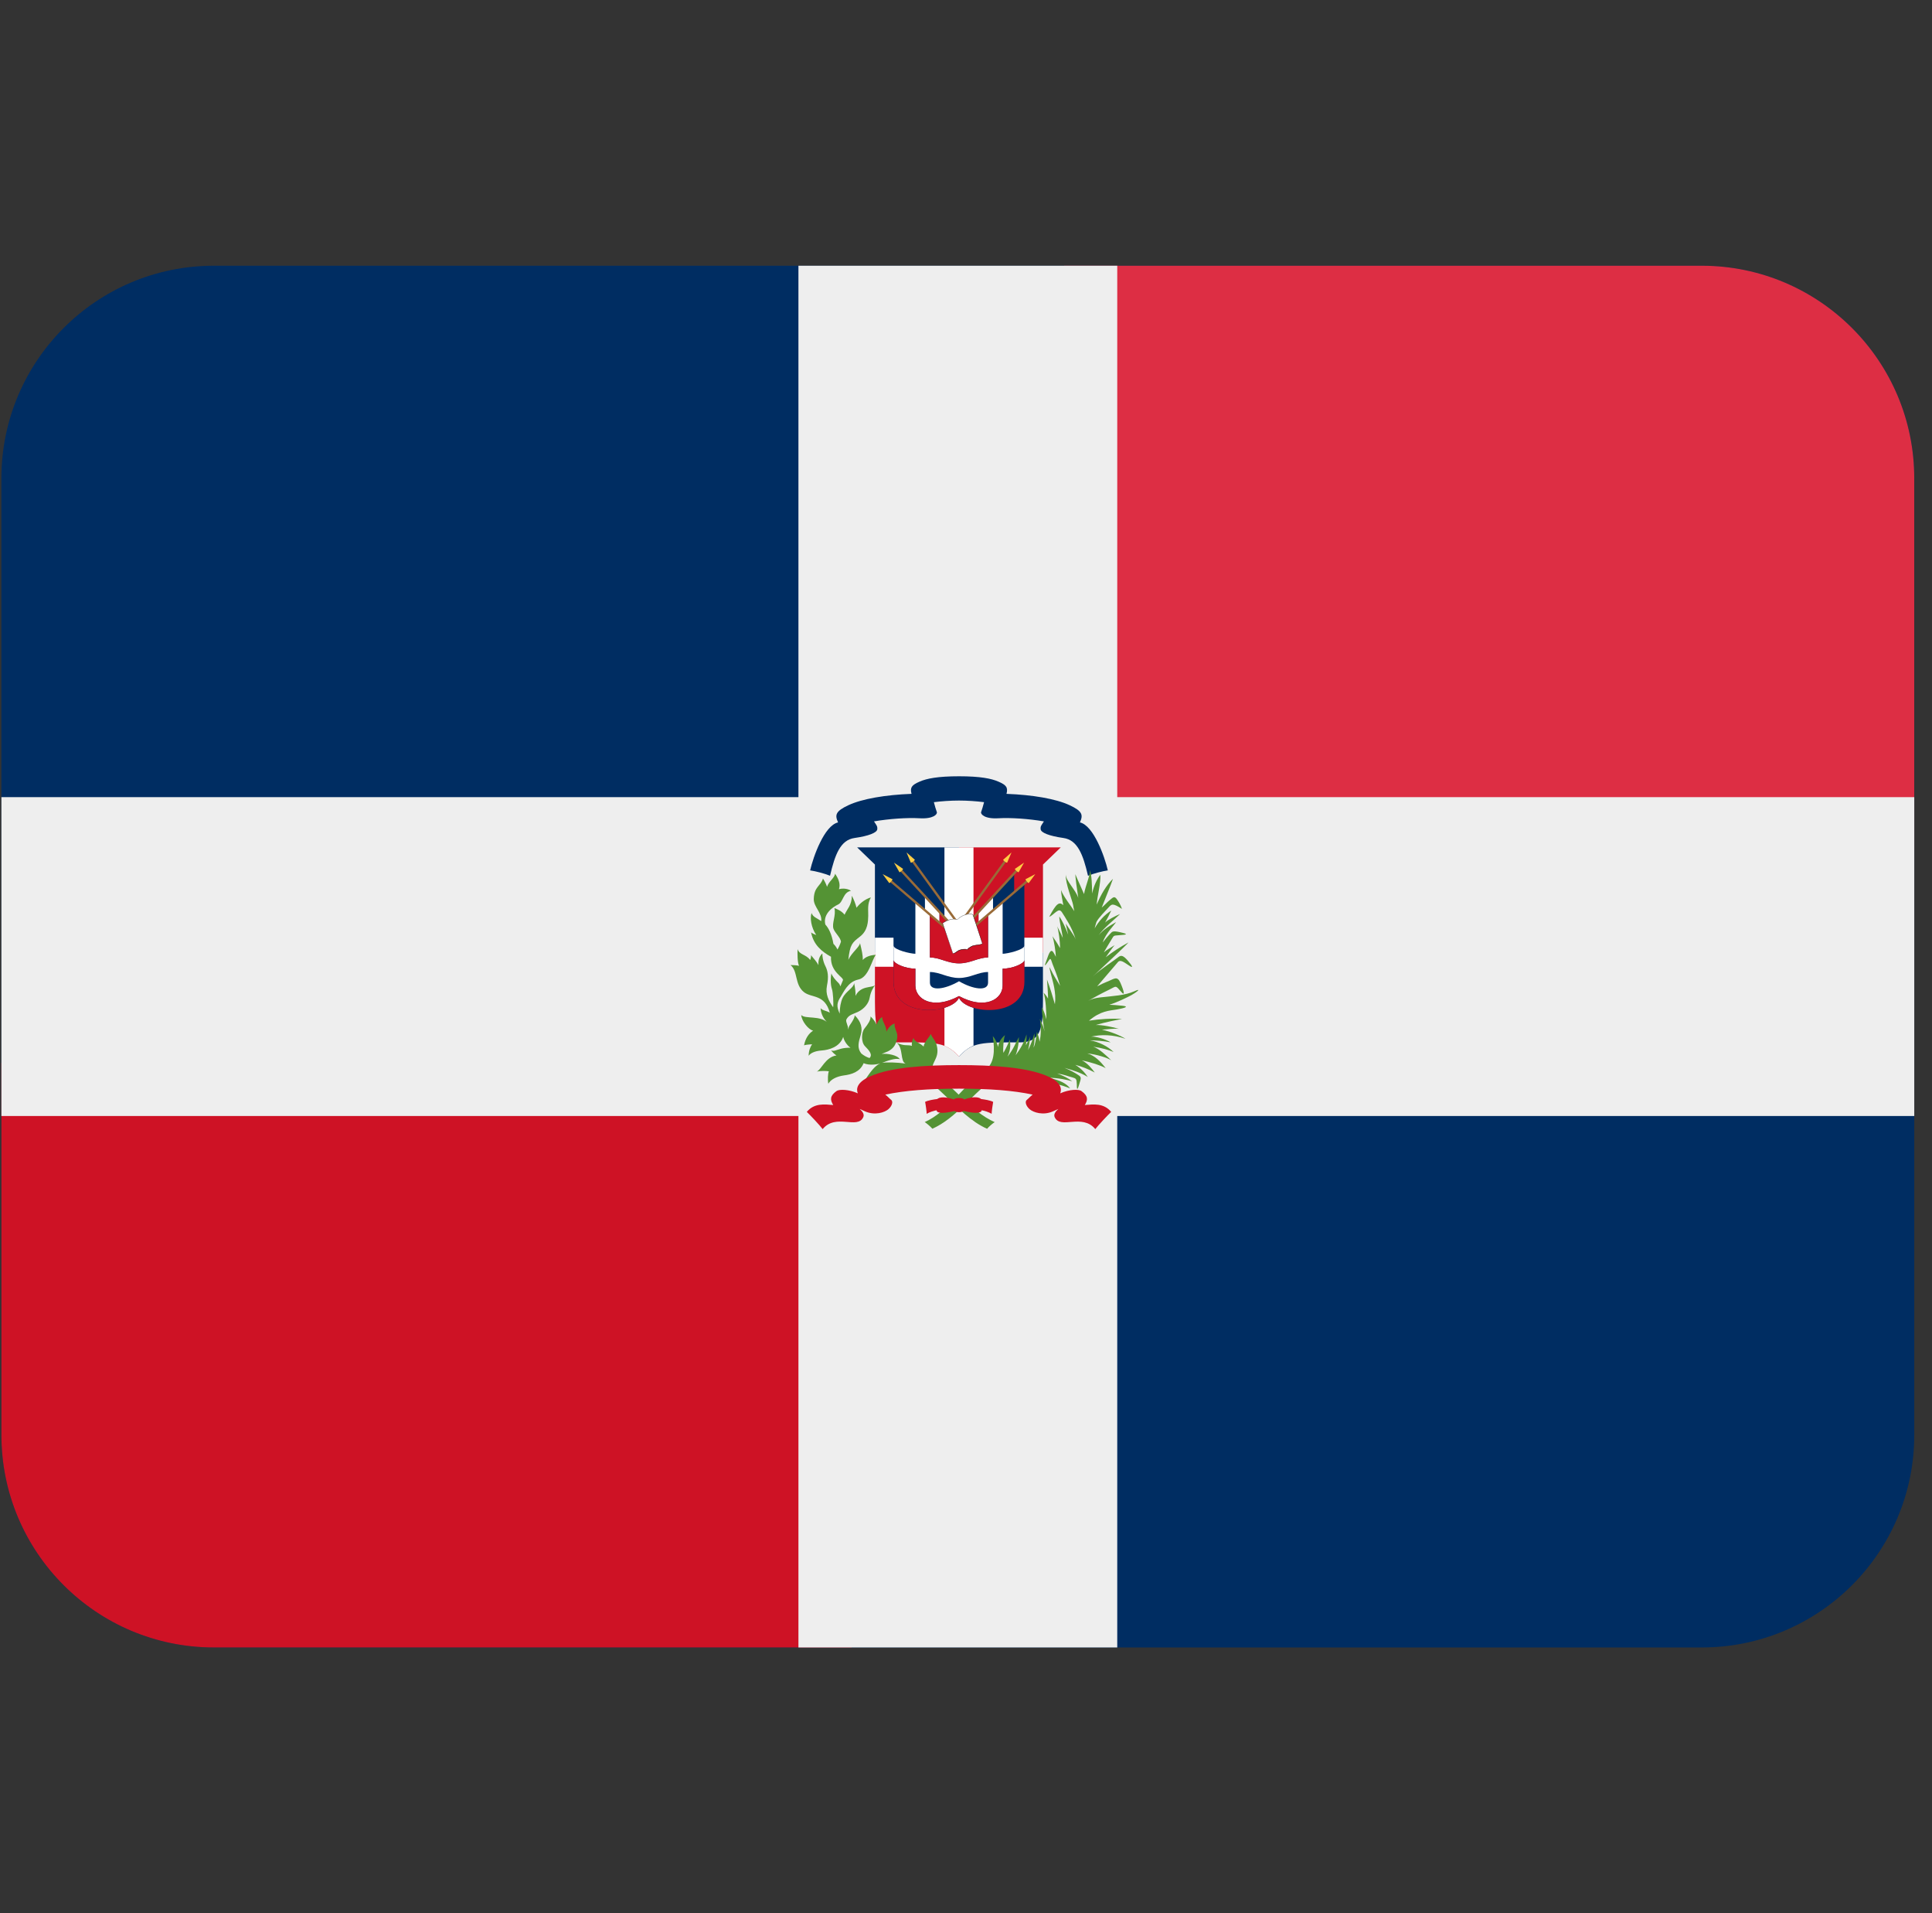 <svg xmlns="http://www.w3.org/2000/svg" width="101" height="100" viewBox="0 0 101 100" fill="none"><rect x="0" y="0" width="101" height="100" fill="#333333" stroke="none"/><g clip-path="url(#clip0_3240_146)"><path d="M100.073 75C100.073 81.136 95.098 86.111 88.962 86.111H11.184C5.048 86.111 0.073 81.136 0.073 75V25C0.073 18.864 5.048 13.889 11.184 13.889H88.962C95.098 13.889 100.073 18.864 100.073 25V75Z" fill="#002D62"></path><path d="M88.961 13.889H55.628V44.444H100.072V25C100.072 18.864 95.097 13.889 88.961 13.889Z" fill="#DD2E44"></path><path d="M11.184 86.111H44.518V55.556H0.073V75C0.073 81.136 5.048 86.111 11.184 86.111Z" fill="#CE1225"></path><path d="M100.073 41.666H58.407V13.889H41.74V41.666H0.073V58.333H41.74V86.111H58.407V58.333H100.073V41.666Z" fill="#EEEEEE"></path><path d="M50.134 44.292H44.809L45.739 45.189V49.786H50.134V44.292V44.292ZM50.134 55.225C50.842 54.453 51.325 54.484 53.328 54.484C54.398 54.484 54.523 53.756 54.523 52.342V49.786H50.134V55.225V55.225Z" fill="#002D62"></path><path d="M50.135 55.225C49.426 54.453 48.943 54.484 46.938 54.484C45.865 54.484 45.74 53.756 45.74 52.342V49.786H50.135V55.225V55.225ZM50.135 44.292H55.454L54.524 45.189V49.786H50.135V44.292V44.292Z" fill="#CE1225"></path><path d="M50.892 54.659V44.292H49.373V54.667C49.631 54.756 49.906 54.964 50.134 55.225C50.328 54.989 50.65 54.748 50.892 54.659Z" fill="white"></path><path d="M45.74 49.012H54.521V50.531H45.74V49.012Z" fill="white"></path><path d="M50.135 48.767L53.018 45.69V46.62L53.551 46.173V51.315C53.551 53.223 50.546 53.034 50.132 52.153C49.718 53.034 46.71 53.223 46.71 51.315V46.173L47.246 46.62V45.69L50.135 48.767Z" fill="#002D62"></path><path d="M50.135 52.064C48.752 52.806 47.854 52.222 47.854 51.514V50.631C47.318 50.631 46.713 50.356 46.713 50.181V49.422C46.713 49.648 47.613 49.853 47.854 49.853V47.192L48.354 47.589V46.898L49.115 47.675V48.22L48.613 47.795V50.045C49.132 50.045 49.538 50.353 50.135 50.353C50.729 50.353 51.135 50.045 51.654 50.045V47.795L51.154 48.22V47.675L51.913 46.898V47.589L52.415 47.192V49.853C52.657 49.853 53.554 49.645 53.554 49.422V50.181C53.554 50.356 52.949 50.631 52.415 50.631V51.514C52.415 52.222 51.515 52.809 50.135 52.064V51.289C50.877 51.72 51.654 51.825 51.654 51.359V50.806C51.135 50.806 50.729 51.117 50.135 51.117C49.538 51.117 49.132 50.806 48.613 50.806V51.359C48.613 51.825 49.393 51.72 50.135 51.289V52.064Z" fill="white"></path><path d="M51.154 47.678V48.222L51.654 47.797V50.047C51.135 50.047 50.729 50.355 50.135 50.355C49.537 50.355 49.132 50.047 48.612 50.047V47.797L49.115 48.222V47.678L50.135 48.769L51.154 47.678Z" fill="#CE1225"></path><path d="M46.713 50.183V51.314C46.713 53.222 49.721 53.033 50.135 52.153C50.546 53.033 53.554 53.222 53.554 51.314V50.183C53.554 50.352 52.949 50.63 52.415 50.63V51.514C52.415 52.219 51.515 52.805 50.135 52.064C48.752 52.805 47.854 52.222 47.854 51.514V50.63C47.318 50.63 46.713 50.355 46.713 50.183V50.183Z" fill="#CE1225"></path><path d="M51.289 42.45C51.342 42.311 51.395 42.111 51.445 41.928C51.051 41.878 50.576 41.844 50.134 41.844C49.69 41.844 49.215 41.878 48.82 41.928C48.87 42.111 48.923 42.311 48.976 42.45C49.009 42.556 48.803 42.814 48.062 42.769C47.426 42.733 46.498 42.794 45.69 42.933C45.826 43.142 45.876 43.183 45.862 43.344C45.842 43.525 45.417 43.694 44.676 43.8C43.934 43.903 43.648 44.672 43.392 45.775C43.101 45.653 42.639 45.536 42.351 45.494C42.517 44.778 43.092 43.15 43.812 42.986C43.637 42.597 43.678 42.403 44.348 42.089C45.073 41.75 46.301 41.544 47.653 41.494C47.567 41.167 47.653 41.036 48.078 40.853C48.442 40.694 49.02 40.575 50.137 40.575C51.248 40.575 51.828 40.694 52.19 40.853C52.617 41.033 52.701 41.167 52.617 41.494C53.967 41.544 55.198 41.75 55.92 42.089C56.59 42.4 56.631 42.597 56.456 42.986C57.173 43.15 57.751 44.778 57.914 45.494C57.634 45.536 57.164 45.656 56.878 45.775C56.623 44.672 56.334 43.903 55.59 43.8C54.848 43.694 54.42 43.525 54.403 43.344C54.384 43.183 54.44 43.142 54.573 42.933C53.767 42.794 52.834 42.733 52.203 42.769C51.465 42.814 51.259 42.553 51.289 42.45Z" fill="#002D62"></path><path d="M50.135 49.028L53.671 46L53.748 46.092L50.135 49.183V49.028ZM50.135 48.689L53.121 45.447L53.207 45.533L50.135 48.867V48.689ZM50.135 48.244L52.507 44.969L52.601 45.039L50.135 48.45V48.244ZM50.135 49.028L46.599 46L46.521 46.092L50.135 49.183V49.028Z" fill="#996B38"></path><path d="M50.135 48.689L47.148 45.447L47.062 45.533L50.135 48.867V48.689ZM50.135 48.244L47.76 44.969L47.662 45.039L50.135 48.45V48.244Z" fill="#996B38"></path><path d="M53.613 45.956L54.121 45.689L53.782 46.153C53.754 46.178 53.59 45.978 53.613 45.956ZM53.057 45.414L53.535 45.089L53.252 45.589C53.224 45.614 53.035 45.437 53.057 45.414ZM52.443 44.937L52.879 44.556L52.652 45.087C52.629 45.12 52.424 44.964 52.443 44.937ZM46.654 45.956L46.143 45.689L46.485 46.153C46.513 46.178 46.677 45.978 46.654 45.956ZM47.207 45.414L46.735 45.089L47.021 45.589C47.043 45.614 47.232 45.437 47.207 45.414ZM47.824 44.937L47.391 44.556L47.613 45.087C47.638 45.12 47.843 44.964 47.824 44.937Z" fill="#FFCE46"></path><path d="M49.276 48.256C49.415 48.142 49.807 47.953 50.038 48.075C50.215 47.87 50.638 47.692 50.868 47.812L51.357 49.32C51.221 49.417 50.946 49.367 50.774 49.473C50.726 49.5 50.593 49.575 50.571 49.631C50.487 49.595 50.299 49.614 50.165 49.659C50.043 49.695 49.957 49.823 49.812 49.842L49.276 48.256" fill="white"></path><path d="M49.817 49.855L49.27 48.258L49.273 48.25C49.423 48.127 49.812 47.953 50.042 48.069C50.203 47.875 50.639 47.683 50.873 47.805L51.367 49.319C51.295 49.377 51.192 49.391 51.084 49.405C50.976 49.416 50.864 49.433 50.781 49.483C50.72 49.519 50.601 49.586 50.581 49.639C50.492 49.605 50.295 49.633 50.173 49.669C50.12 49.686 50.076 49.719 50.028 49.752C49.965 49.797 49.901 49.841 49.817 49.855V49.855ZM49.287 48.258L49.823 49.841C49.892 49.825 49.953 49.78 50.014 49.736C50.065 49.7 50.109 49.669 50.164 49.65C50.289 49.608 50.481 49.583 50.576 49.625C50.584 49.572 50.703 49.505 50.759 49.472C50.856 49.414 50.97 49.4 51.081 49.386C51.187 49.375 51.287 49.361 51.351 49.314L50.856 47.814C50.648 47.705 50.228 47.869 50.042 48.08C49.817 47.964 49.437 48.141 49.287 48.258V48.258Z" fill="black"></path><path d="M54.815 56.334C55.268 56.331 55.868 56.453 56.056 56.522C55.865 56.367 55.576 56.222 55.265 56.108C55.679 56.175 55.784 56.245 56.062 56.314C56.254 56.37 56.284 56.389 56.293 56.667C56.295 56.853 56.295 57.095 56.409 56.706C56.515 56.356 56.554 56.306 56.368 56.189C56.17 56.053 55.918 55.925 55.643 55.814C56.176 55.953 56.609 56.125 56.868 56.295C56.737 56.095 56.529 55.85 56.212 55.658C56.523 55.731 56.94 55.9 57.231 56.059C57.093 55.872 56.848 55.561 56.554 55.422C57.026 55.522 57.529 55.678 57.801 55.831C57.537 55.483 57.237 55.178 56.843 55.059C57.368 55.122 57.865 55.281 58.09 55.417C57.784 55.125 57.465 54.817 57.151 54.711C57.581 54.77 57.981 54.881 58.215 54.986C57.923 54.695 57.431 54.447 56.968 54.375C57.293 54.381 57.709 54.411 58.062 54.483C57.768 54.295 57.262 54.167 57.04 54.184C57.576 54.061 58.179 54.078 58.837 54.295C58.559 54.122 58.076 53.925 57.606 53.82C57.868 53.806 58.248 53.745 58.493 53.778C58.229 53.689 57.579 53.559 57.287 53.575C57.815 53.42 58.34 53.32 58.657 53.261C58.104 53.225 57.481 53.261 56.929 53.35C57.54 52.831 57.984 52.831 58.382 52.764C58.776 52.695 59.073 52.608 58.662 52.567C58.395 52.542 58.179 52.52 57.993 52.517C58.423 52.386 58.968 52.111 59.148 52.014C59.329 51.92 59.77 51.6 59.295 51.814C58.82 52.031 58.14 52.064 57.523 52.133C57.259 52.164 57.068 52.214 56.887 52.311C57.22 52.12 57.595 51.917 57.987 51.728C58.379 51.539 58.293 51.475 58.634 51.864C58.798 52.056 58.787 51.864 58.573 51.37C58.401 50.986 58.254 51.164 57.879 51.311C57.74 51.367 57.562 51.445 57.356 51.556C57.573 51.297 58.323 50.431 58.445 50.283C58.579 50.136 58.776 50.309 59.032 50.472C59.276 50.639 59.193 50.481 58.959 50.211C58.723 49.945 58.612 49.903 58.456 50.033C58.304 50.164 57.554 50.639 57.134 51.036C57.901 50.311 58.79 49.492 58.993 49.261C58.554 49.497 58.159 49.761 57.806 50.033C57.929 49.861 58.151 49.539 58.268 49.403C58.09 49.522 57.845 49.65 57.706 49.781C57.912 49.414 58.129 49.078 58.159 49.02C58.206 48.925 58.257 48.903 58.329 48.897L58.718 48.864C58.94 48.847 58.854 48.8 58.757 48.775C58.14 48.614 58.165 48.684 58.026 48.817C57.926 48.92 57.79 49.078 57.648 49.261C57.804 48.781 58.27 48.334 58.345 48.197C57.862 48.464 57.606 48.672 57.434 48.892C57.654 48.536 58.345 47.992 58.554 47.775C58.34 47.861 57.89 48.086 57.77 48.225C57.884 48.022 57.993 47.811 58.093 47.595C57.715 47.834 57.443 48.153 57.226 48.522C57.248 48.434 57.284 48.3 57.32 48.189C57.443 47.953 57.776 47.628 57.948 47.436C58.123 47.247 58.162 47.195 58.654 47.506C58.581 47.292 58.484 47.142 58.401 47.022C58.259 46.809 58.193 46.9 57.998 47.061C57.89 47.147 57.79 47.27 57.595 47.439C57.806 46.895 58.054 46.311 58.184 45.934C57.831 46.278 57.556 46.75 57.334 47.281C57.351 46.9 57.559 46.122 57.523 45.725C57.356 45.934 57.179 46.289 57.095 46.703C57.084 46.283 57.079 45.764 56.976 45.467C57.007 45.725 56.74 46.317 56.67 46.731C56.504 46.336 56.32 45.956 56.215 45.692C56.223 45.897 56.282 46.372 56.37 46.934C56.231 46.503 55.729 46.053 55.712 45.709C55.698 46.209 56.059 47.056 56.098 47.297C56.104 47.375 56.134 47.492 56.162 47.625C55.99 47.347 55.579 46.847 55.47 46.52C55.47 46.725 55.548 47.086 55.587 47.311C55.37 47.111 55.218 47.228 54.851 47.92C54.97 47.883 55.109 47.731 55.212 47.661C55.315 47.592 55.412 47.517 55.523 47.695C55.662 47.922 56.037 48.445 56.24 49.111C56.181 48.92 55.834 48.47 55.712 48.272C55.74 48.367 55.801 48.678 55.843 48.858C55.676 48.406 55.504 48.084 55.379 47.9C55.368 48.125 55.534 48.758 55.559 49.025C55.462 48.795 55.354 48.592 55.268 48.42C55.331 48.597 55.426 49.231 55.415 49.556C55.273 49.3 55.129 49.092 55.02 48.936C55.109 49.197 55.184 49.714 55.198 50.011C55.148 49.911 55.106 49.836 55.073 49.783C54.901 49.506 54.787 50.008 54.684 50.267C54.579 50.525 54.634 50.489 54.754 50.311C54.934 50.036 54.912 50.072 55.018 50.372C55.084 50.55 55.27 50.975 55.423 51.531C55.273 51.286 55.065 50.961 54.954 50.72C54.84 50.478 54.831 50.492 54.954 50.972C55.032 51.286 55.229 51.87 55.148 52.492C55.037 52.097 54.893 51.625 54.734 51.2C54.757 51.47 54.79 51.981 54.79 52.197C54.723 52.072 54.645 51.97 54.559 51.892C54.673 52.256 54.701 52.886 54.701 53.281C54.64 53.031 54.554 52.795 54.468 52.645C54.459 52.931 54.54 53.603 54.609 53.911C54.551 53.672 54.459 53.439 54.359 53.253C54.418 53.575 54.437 54.106 54.343 54.45C54.326 54.272 54.273 54.111 54.209 53.925C54.181 54.086 54.143 54.556 54.029 54.758C54.093 54.461 54.098 54.184 54.073 54.014C53.987 54.339 53.873 54.639 53.743 54.889C53.784 54.736 53.843 54.445 53.859 54.156C53.82 54.336 53.698 54.483 53.632 54.639C53.665 54.383 53.673 54.17 53.662 54.07C53.532 54.503 53.345 54.814 53.095 55.156C53.229 54.806 53.265 54.434 53.265 54.209C53.043 54.6 53.023 54.767 52.67 55.233C52.856 54.845 52.823 54.517 52.784 54.334C52.757 54.434 52.634 54.722 52.456 55.033C52.42 54.814 52.47 54.261 52.54 54.106C52.387 54.209 52.179 54.506 52.179 54.728C52.123 54.503 52.034 54.303 51.901 54.158C52.02 54.931 51.976 55.603 51.512 55.911C50.479 56.589 49.604 58.092 48.34 58.65C48.429 58.7 48.634 58.875 48.74 58.997C49.948 58.464 50.762 57.261 51.698 56.589C52.143 56.35 53.162 56.886 54.287 56.595C54.72 56.483 55.565 56.733 55.943 56.889C55.765 56.647 55.423 56.453 54.815 56.334V56.334Z" fill="#549334"></path><path d="M46.114 55.553C46.323 55.517 46.892 55.522 47.345 55.597C47.045 55.483 47.236 54.77 46.873 54.503C47.245 54.675 47.403 54.614 47.6 54.647L47.67 54.667C47.653 54.575 47.678 54.367 47.756 54.256C47.806 54.445 48.014 54.486 48.195 54.625C48.223 54.645 48.253 54.672 48.287 54.703C48.295 54.478 48.62 54.184 48.656 54.036C48.725 54.236 48.909 54.378 48.975 54.661C49.148 55.389 48.578 55.542 48.787 56.061C49.82 56.739 50.739 58.092 52 58.653C51.912 58.703 51.706 58.878 51.603 59C49.928 58.258 48.848 56.111 47.314 56.006L47.198 56.053C46.817 56.236 46.462 56.375 46.125 56.303C45.789 56.239 45.487 56.342 45.209 56.47C45.634 55.811 45.853 55.622 46.114 55.553C45.895 55.639 45.464 55.706 45.148 55.572C44.959 56.031 44.514 56.161 44.117 56.211C43.72 56.267 43.428 56.425 43.303 56.645C43.262 56.445 43.281 56.095 43.331 55.995C43.159 55.972 42.95 55.967 42.7 56.008C42.937 55.917 43.15 55.247 43.728 55.167C43.62 55.095 43.525 55.008 43.445 54.895C43.581 54.972 43.703 54.886 43.953 54.82C44.078 54.783 44.278 54.758 44.462 54.764C44.264 54.628 44.117 54.378 44.081 54.197C43.903 54.736 43.314 54.881 42.967 54.906C42.55 54.934 42.353 55.07 42.275 55.184C42.275 54.928 42.359 54.72 42.453 54.581C42.281 54.597 42.123 54.603 42.034 54.639C42.109 54.239 42.303 54.003 42.509 53.872C42.256 53.814 41.906 53.37 41.887 53.053C42.087 53.283 42.906 53.045 43.306 53.492C43.053 53.275 42.92 53.003 42.898 52.695C42.989 52.817 43.187 52.82 43.381 52.931C43.111 51.953 42.434 52.172 42.034 51.861C41.525 51.461 41.731 50.77 41.325 50.442C41.503 50.442 41.65 50.453 41.77 50.483C41.684 50.272 41.687 49.856 41.695 49.606C41.792 49.917 42.137 49.875 42.353 50.178C42.389 50.092 42.409 50.006 42.395 49.925C42.55 50.111 42.695 50.272 42.787 50.445C42.759 50.117 42.892 49.925 42.992 49.836C42.984 49.953 43.017 50.236 43.148 50.495C43.278 50.753 43.328 51.047 43.231 51.522C43.142 51.972 43.325 52.32 43.556 52.65C43.581 52.453 43.553 51.878 43.492 51.697C43.431 51.517 43.403 51.214 43.464 50.875C43.5 51.014 43.662 51.214 43.837 51.383C43.881 51.428 43.912 51.486 43.934 51.556C43.989 51.434 44.025 51.339 44.067 51.236C44.123 51.081 43.403 50.82 43.442 50.008C42.959 49.739 42.523 49.381 42.403 48.733C42.456 48.786 42.553 48.828 42.67 48.872C42.403 48.475 42.334 47.972 42.428 47.722C42.492 47.931 42.703 47.983 42.931 48.145C42.987 47.714 42.531 47.403 42.542 46.989C42.559 46.334 42.903 46.325 43.023 45.917C43.117 46.067 43.187 46.206 43.236 46.353C43.314 46.078 43.648 45.872 43.653 45.664C43.825 45.914 43.953 46.195 43.859 46.478C44.084 46.411 44.342 46.459 44.487 46.561C44.064 46.639 44.089 47.147 43.812 47.278C43.534 47.408 43.014 47.772 43.145 48.322C43.317 48.511 43.478 48.814 43.57 49.334C43.653 49.414 43.728 49.514 43.781 49.631C43.85 49.514 43.914 49.375 43.964 49.22C43.939 49.003 43.653 48.764 43.575 48.553C43.47 48.272 43.72 47.845 43.62 47.464C43.756 47.517 43.989 47.603 44.153 47.811C44.281 47.511 44.528 47.322 44.534 46.82C44.637 47.017 44.723 47.233 44.778 47.447C44.931 47.239 45.206 47 45.528 46.906C45.328 47.25 45.398 47.589 45.389 47.875C45.381 48.158 45.373 48.636 44.959 48.953C44.545 49.275 44.437 49.361 44.348 50.17C44.523 49.789 44.942 49.495 44.959 49.292C45.045 49.653 45.114 49.931 45.103 50.178C45.242 50.014 45.492 49.922 45.787 49.908C45.578 50.147 45.423 51.089 44.87 51.2C44.32 51.314 44.098 51.872 43.948 52.1C43.759 52.386 43.712 52.606 43.9 52.983C43.892 52.681 43.956 52.353 44.05 52.161C44.234 51.795 44.628 51.642 44.653 51.383C44.706 51.656 44.734 51.872 44.723 52.053C45 51.492 45.587 51.653 45.75 51.489C45.637 51.636 45.52 51.842 45.464 52.147C45.414 52.447 45.181 52.731 44.853 52.889C44.598 53.011 44.375 53.031 44.242 53.295C44.209 53.45 44.342 53.581 44.342 53.817C44.356 53.731 44.381 53.65 44.42 53.595C44.578 53.367 44.681 53.195 44.681 53.067C45.028 53.411 45.103 53.75 44.992 54.111C44.881 54.478 44.798 54.772 45.023 55.061C45.156 55.175 45.312 55.258 45.456 55.303C45.639 55.12 45.425 54.897 45.217 54.681C45.009 54.467 45.028 53.959 45.2 53.75C45.373 53.536 45.523 53.317 45.511 53.128C45.639 53.239 45.778 53.442 45.82 53.553C45.887 53.386 45.984 53.239 46.114 53.158C46.142 53.461 46.339 53.6 46.339 53.928C46.428 53.731 46.573 53.559 46.773 53.495C46.728 53.661 46.881 53.914 46.903 54.072C46.92 54.197 46.903 54.339 46.842 54.495C46.781 54.658 46.673 54.825 46.42 54.953C46.339 54.992 46.214 55.031 46.089 55.089C46.384 55.05 46.92 55.147 47.042 55.367C46.823 55.283 46.348 55.459 46.114 55.553V55.553Z" fill="#549334"></path><path d="M50.406 57.464C50.35 57.414 50.27 57.392 50.134 57.392C50 57.392 49.92 57.417 49.864 57.464C49.32 57.278 48.967 57.358 48.967 57.528V58.05C48.967 58.139 49.167 58.25 49.903 58.072C49.959 58.106 50.017 58.133 50.134 58.133C50.253 58.133 50.32 58.106 50.375 58.067V58.069C51.114 58.25 51.314 58.136 51.314 58.047V57.525C51.314 57.353 50.959 57.27 50.406 57.464V57.464Z" fill="#CE1225"></path><path d="M51.259 57.441C51.487 57.469 51.748 57.508 51.92 57.594C51.895 57.708 51.84 58.124 51.84 58.219C51.709 58.133 51.434 58.041 51.262 58.025V57.441H51.259ZM49.023 57.441C48.795 57.469 48.537 57.508 48.362 57.594C48.39 57.708 48.445 58.124 48.445 58.219C48.573 58.133 48.851 58.041 49.02 58.025V57.441H49.023Z" fill="#CE1225"></path><path d="M50.134 56.903C51.709 56.903 52.976 56.997 53.984 57.214C53.862 57.309 53.754 57.434 53.673 57.495C53.581 57.572 53.615 57.789 53.823 57.975C54.031 58.153 54.537 58.311 55.04 58.092L55.328 57.964C55.187 58.084 55.07 58.242 55.134 58.389C55.431 59.053 56.576 58.181 57.259 59.017C57.442 58.783 57.901 58.297 58.09 58.117C57.701 57.645 57.159 57.722 56.712 57.758C56.876 57.489 56.892 57.283 56.534 57.028C56.39 56.922 55.887 56.939 55.426 57.147C55.509 56.931 55.495 56.575 54.781 56.261C53.692 55.772 51.845 55.672 50.137 55.672C48.426 55.672 46.576 55.772 45.487 56.261C44.773 56.575 44.756 56.931 44.845 57.147C44.379 56.939 43.881 56.922 43.731 57.028C43.376 57.283 43.395 57.489 43.559 57.758C43.109 57.722 42.567 57.645 42.178 58.117C42.367 58.3 42.828 58.783 43.006 59.017C43.69 58.178 44.837 59.053 45.131 58.389C45.198 58.239 45.081 58.084 44.942 57.964L45.228 58.092C45.731 58.311 46.24 58.153 46.445 57.975C46.654 57.789 46.687 57.572 46.595 57.495C46.512 57.434 46.409 57.309 46.281 57.214C47.29 57 48.556 56.903 50.134 56.903V56.903Z" fill="#CE1225"></path></g><defs><clipPath id="clip0_3240_146"><rect width="100" height="100" fill="white" transform="translate(0.074)"></rect></clipPath></defs></svg>